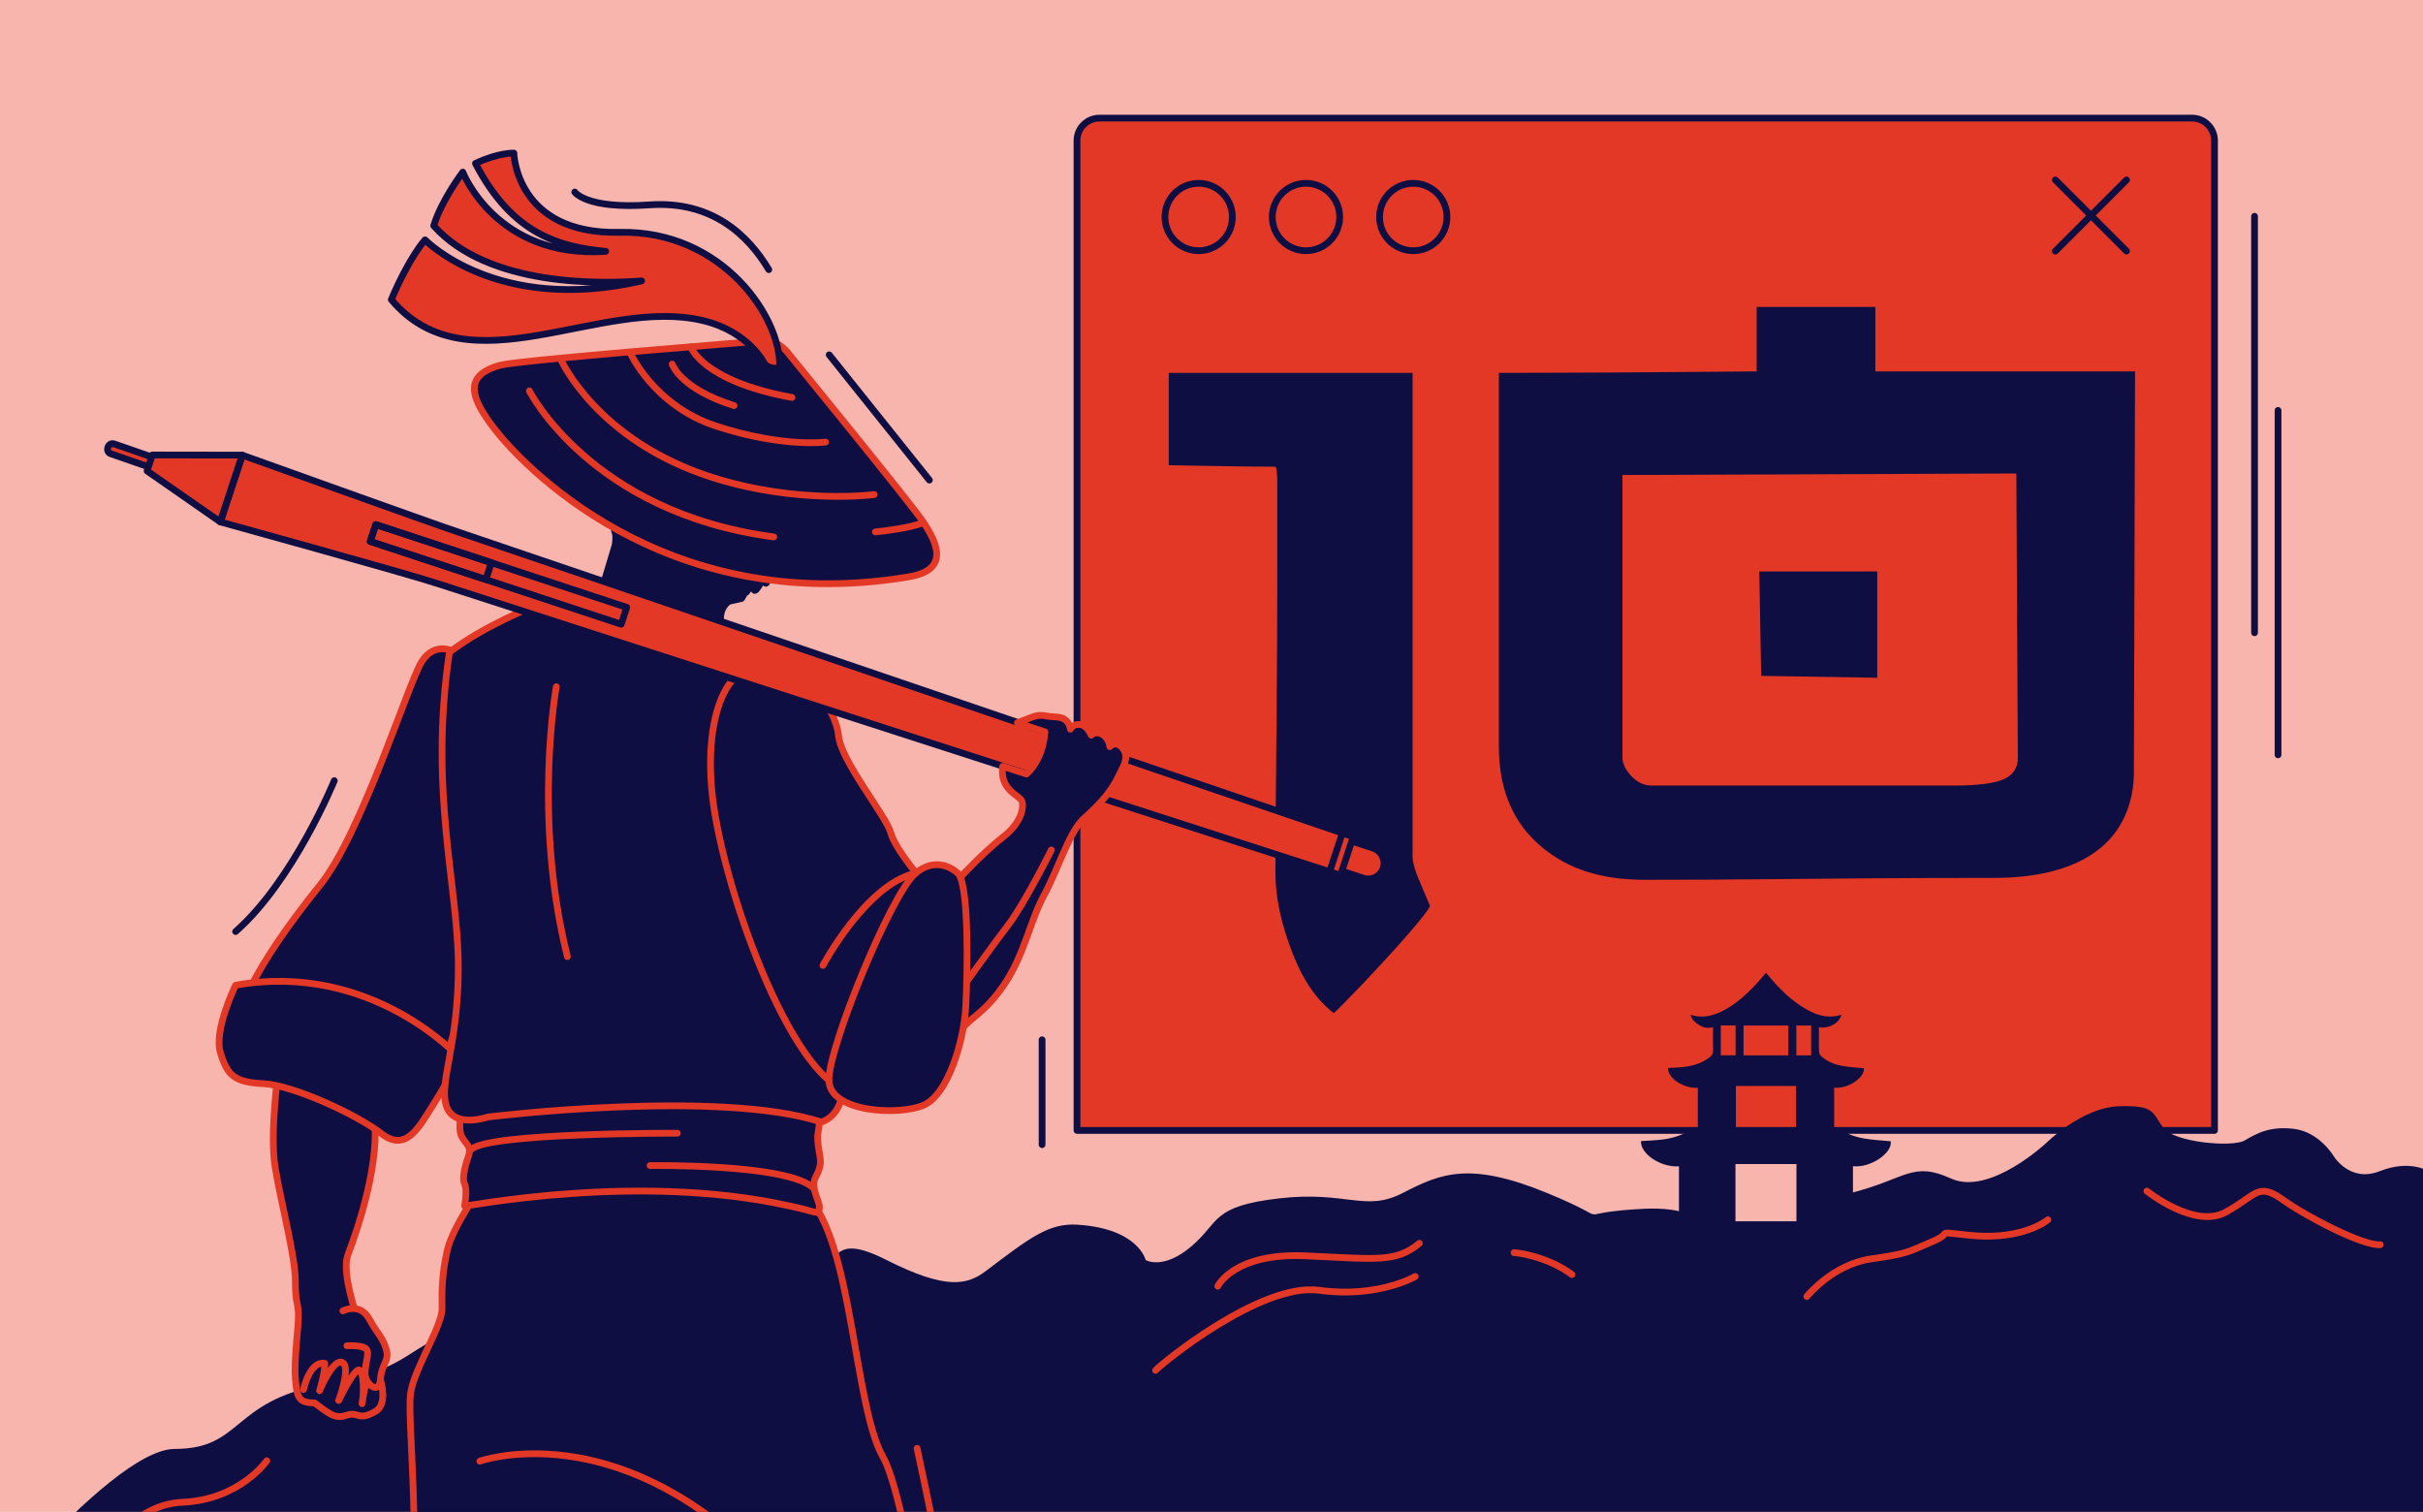 <svg width="718" height="448" viewBox="0 0 718 448" fill="none" xmlns="http://www.w3.org/2000/svg">
<g clip-path="url(#clip0_1839_373)">
<rect width="718" height="448" fill="#F7B5AD"/>
<path d="M325.811 35H649.551C653.231 35 656.221 37.99 656.221 41.67V334.96H319.141V41.67C319.141 37.99 322.131 35 325.811 35Z" fill="#E33825" stroke="#0F0E42" stroke-width="2" stroke-linecap="round" stroke-linejoin="round"/>
<path d="M365.181 64.305C365.181 58.79 360.71 54.32 355.196 54.32C349.681 54.32 345.211 58.79 345.211 64.305C345.211 69.819 349.681 74.29 355.196 74.29C360.71 74.29 365.181 69.819 365.181 64.305Z" stroke="#0F0E42" stroke-width="2" stroke-linecap="round" stroke-linejoin="round"/>
<path d="M396.982 64.305C396.982 58.79 392.511 54.32 386.997 54.32C381.482 54.32 377.012 58.79 377.012 64.305C377.012 69.819 381.482 74.29 386.997 74.29C392.511 74.29 396.982 69.819 396.982 64.305Z" stroke="#0F0E42" stroke-width="2" stroke-linecap="round" stroke-linejoin="round"/>
<path d="M428.771 64.305C428.771 58.79 424.3 54.32 418.786 54.32C413.271 54.32 408.801 58.79 408.801 64.305C408.801 69.819 413.271 74.29 418.786 74.29C424.3 74.29 428.771 69.819 428.771 64.305Z" stroke="#0F0E42" stroke-width="2" stroke-linecap="round" stroke-linejoin="round"/>
<path d="M609.062 53.32L630.143 74.4" stroke="#0F0E42" stroke-width="2" stroke-linecap="round" stroke-linejoin="round"/>
<path d="M630.143 53.32L609.062 74.4" stroke="#0F0E42" stroke-width="2" stroke-linecap="round" stroke-linejoin="round"/>
<path d="M-16.99 492.16C-16.99 492.16 31.75 429.34 51.8 429.34C71.85 429.34 68.43 415.39 95.41 410.32C122.39 405.25 117.56 401 136.46 393.39C155.36 385.78 166.16 383.2 187.33 384.89C208.5 386.58 186.12 387.43 208.5 386.58C230.88 385.73 223.56 397.56 238.97 383.65C248.48 375.07 244.91 364.37 262.7 373.36C280.49 382.35 286.69 380.73 292.15 376.61C305.18 366.77 310.76 362.35 319.34 362.9C337.38 364.07 339.48 373.36 339.48 373.36C339.48 373.36 344.61 376.5 353.08 369.28C361.55 362.06 358.85 357.45 378.95 355.11C399.06 352.77 404.53 359.28 415.71 353.49C426.88 347.7 435.46 344.07 458.4 353.49C481.33 362.91 462.65 359.39 487.11 358.19C511.58 356.99 506.78 372.27 519.46 369.28C532.14 366.29 532.17 357.59 548.49 353.49C564.81 349.39 566.63 343.97 578.12 349.21C589.61 354.45 606.38 338.65 606.38 338.65C606.38 338.65 617.02 328.13 627.91 327.8C638.8 327.47 637.67 329.73 641.04 334.17C644.41 338.61 661.62 339.99 665.11 337.96C668.6 335.93 672.43 333.63 679.76 334.5C687.09 335.37 691.33 342.28 691.33 342.28C691.33 342.28 696.1 350.62 705.17 347.04C714.24 343.46 719.68 347.09 719.68 347.09C719.68 347.09 720.29 353.94 731.78 352.64C734.13 352.37 755.76 343.18 756.89 351.66C761.27 384.69 760.35 481.76 760.35 481.76C760.35 481.76 727.67 480.17 703.15 473.44C694.72 471.12 684.94 463.45 672.82 461.4C652.63 457.99 617.73 467.69 587.09 473.44C582.94 474.22 572.24 466.84 568.18 467.64C561.6 468.94 564.45 473.39 558.34 474.63C551.25 476.07 540.39 465.77 533.09 467.05C503.9 472.2 491.98 485.37 461.38 480.69C315.1 458.29 143.21 460.13 80.95 469.36C72.06 470.68 71.04 474.8 66.75 476.25C57.48 479.37 51.02 473.08 43.56 475.16C38.15 476.67 31.76 484.85 27.23 485.91C23.22 486.85 20.67 482.09 17.56 483.55C-9.09 496.02 -17 492.16 -17 492.16H-16.99Z" fill="#0F0E42"/>
<path d="M423.712 268.38C423.712 269.05 421.512 271.92 417.122 276.98C413.552 281.07 409.232 285.8 404.172 291.16C399.402 296.15 396.432 299.16 395.242 300.2C390.252 296.4 386.232 290.63 383.182 282.89C379.682 274.03 377.932 265.92 377.932 258.55C377.932 253.56 377.972 246.94 378.042 238.68C378.112 230.42 378.212 220.12 378.322 207.8C378.432 195.48 378.492 182.96 378.492 170.23V143.09C378.492 140.26 378.302 138.66 377.932 138.29C373.242 138.29 366.852 138.22 358.782 138.07C350.702 137.92 346.552 137.85 346.332 137.85V110.49H418.592V253.76C418.592 255.4 419.152 257.54 420.262 260.18C421.382 262.82 422.532 265.56 423.722 268.39L423.712 268.38Z" fill="#0F0E42"/>
<path d="M632.342 228.53C632.342 232.55 631.742 236.24 630.552 239.59C628.472 245.4 624.822 249.98 619.612 253.33C612.532 257.87 602.902 260.14 590.682 260.14C577.802 260.14 565.982 260.18 555.222 260.25C544.462 260.32 533.702 260.42 522.942 260.53C512.182 260.64 500.322 260.7 487.372 260.7C474.422 260.7 464.742 257.5 456.992 251.1C448.432 244.03 444.152 234.09 444.152 221.28V110.49C445.272 110.49 451.172 110.47 461.852 110.44C472.532 110.41 482.732 110.35 492.452 110.27C502.172 110.2 511.532 110.12 520.542 110.05V90.95H555.722V110.05H632.672L632.332 228.55L632.342 228.53ZM597.942 224.51L597.492 140.3L480.782 140.75V224.51C480.782 226.07 481.522 227.75 483.012 229.53C484.872 231.69 487.032 232.77 489.492 232.77H578.952C585.952 232.77 590.862 232.16 593.692 230.93C596.522 229.7 597.942 227.56 597.942 224.51ZM556.282 200.83L521.882 200.27L521.322 169.33H556.282V200.82V200.83Z" fill="#0F0E42"/>
<path d="M82.573 316.76C82.504 317.13 79.874 335.73 81.523 345.84C83.174 355.96 87.523 372.38 87.523 379.42C87.523 386.46 88.273 385.42 88.424 389.16C88.573 392.91 87.073 402.5 87.523 408.35C87.974 414.2 88.493 415.7 93.224 415.7C98.474 419.75 99.743 420.35 102.963 419.3C106.183 418.25 106.183 421.17 111.213 418.25C116.233 415.33 111.213 404.46 111.213 404.46C111.213 404.46 100.123 379.65 103.113 371.78C106.103 363.91 113.003 343.82 110.763 329.35C108.513 314.88 82.573 316.76 82.573 316.76Z" fill="#0F0E42" stroke="#E33825" stroke-width="2" stroke-linecap="round" stroke-linejoin="round"/>
<path d="M142.184 351.71C142.304 352.38 134.174 363.44 132.574 370.37C130.974 377.3 130.884 382.5 130.994 387.69C131.104 392.88 122.574 405.81 121.644 413.01C120.714 420.21 124.444 453.39 121.644 475.51C118.844 497.63 98.594 555.46 98.594 555.46C98.594 555.46 179.474 569.98 230.514 561.06C281.554 552.13 284.084 549.87 284.084 549.87C284.084 549.87 270.354 446.87 261.694 431.81C253.034 416.75 252.634 367.41 239.044 354.37C194.674 345.2 142.184 351.73 142.184 351.73V351.71Z" fill="#0F0E42" stroke="#E33825" stroke-width="2" stroke-linecap="round" stroke-linejoin="round"/>
<path d="M134.422 193.02C134.422 193.02 128.822 189.91 124.922 196.13C121.022 202.34 107.152 246.92 94.931 262.15C82.712 277.38 63.621 303.4 71.772 313.57C79.921 323.73 80.091 319.12 95.852 323.46C111.612 327.8 114.262 340.02 120.992 334.53C127.722 329.04 137.282 301.77 141.172 278.58C145.072 255.39 134.412 193.03 134.412 193.03L134.422 193.02Z" fill="#0F0E42" stroke="#E33825" stroke-width="2" stroke-linecap="round" stroke-linejoin="round"/>
<path d="M69.812 291.93C69.812 291.93 63.272 305.22 65.312 311.92C67.352 318.62 69.382 320.7 78.052 321.11C86.722 321.52 105.732 330.23 113.032 335.92C120.332 341.6 124.212 333.87 128.022 327.91C131.832 321.95 136.262 313.56 136.262 313.56C136.262 313.56 110.352 284.73 69.812 291.93Z" fill="#0F0E42" stroke="#E33825" stroke-width="2" stroke-linecap="round" stroke-linejoin="round"/>
<path d="M136.844 329.15C136.844 329.15 135.534 334.44 136.844 336.85C138.154 339.26 139.864 339.6 138.764 342.76C137.664 345.92 136.884 349.29 137.684 350.87C138.484 352.45 137.774 356.92 137.684 357.33C137.594 357.74 188.804 347.23 233.834 357.33C242.084 358.98 242.294 360.22 242.774 358.22C243.254 356.23 239.954 352.17 241.674 348.87C243.394 345.57 243.324 344.33 242.774 341.45C242.224 338.56 242.224 336.29 242.364 335.95C242.504 335.61 243.124 330.18 243.124 330.18C243.124 330.18 189.164 315.74 136.844 329.15Z" fill="#0F0E42" stroke="#E33825" stroke-width="2" stroke-linecap="round" stroke-linejoin="round"/>
<path d="M158.132 179.65C158.132 179.65 143.492 185.38 133.172 193.28C127.072 234.34 135.702 262.34 135.812 285.93C135.922 309.51 130.022 320.67 132.232 327.62C134.442 334.57 144.562 330.99 144.562 330.99C144.562 330.99 212.872 322.61 243.412 332.49C250.782 329.84 249.732 320.26 249.732 320.26L242.572 279.62L231.622 199.29C231.622 199.29 189.512 173.83 158.132 179.66V179.65Z" fill="#0F0E42" stroke="#E33825" stroke-width="2" stroke-linecap="round" stroke-linejoin="round"/>
<path d="M239.522 201.33C239.522 201.33 247.831 210.49 248.471 217.95C249.111 225.41 262.652 241.83 263.982 246.83C265.312 251.83 274.362 262.23 274.362 262.23C274.362 262.23 282.152 258.84 283.432 271.22C284.712 283.59 263.942 325.84 251.862 323.45C234.322 319.98 213.062 260.57 210.842 233.29C208.622 206.01 219.022 187.6 239.522 201.32V201.33Z" fill="#0F0E42" stroke="#E33825" stroke-width="2" stroke-linecap="round" stroke-linejoin="round"/>
<path d="M179.642 138.97C179.642 138.97 177.492 147.4 179.062 151.64L179.522 150.88L179.642 153.73L180.692 153.15L181.272 154.78C182.322 157.1 181.972 157.09 182.322 158C182.672 158.91 182.322 161.41 182.322 161.41L178.492 174.19C178.492 174.19 209.802 188.03 213.692 185.93C212.592 179.71 216.132 178.14 216.132 178.14L218.802 177.56L219.592 174.77C219.592 174.77 218.942 178.55 219.912 177.09C220.892 175.64 222.112 171.22 221.932 172.91C221.752 174.6 220.192 175.64 220.882 175.64C221.572 175.64 223.492 170.99 223.552 171.4C223.612 171.81 222.792 176.16 224.132 174.65C225.472 173.14 227.042 169.25 227.152 170.12C227.262 170.99 226.452 173.55 227.152 172.68C227.852 171.81 228.922 167.68 229.192 168.26C229.472 168.84 227.982 171.4 229.192 170.24C230.402 169.08 231.452 166.41 231.452 166.41C231.452 166.41 233.772 164.01 233.662 157.54C233.542 151.07 189.622 136.31 179.622 138.99L179.642 138.97Z" fill="#0F0E42" stroke="#0F0E42" stroke-width="2" stroke-linecap="round" stroke-linejoin="round"/>
<path d="M33.803 131.53L54.133 138.58C54.873 138.82 55.273 139.62 55.033 140.36L54.943 140.62C54.703 141.36 53.893 141.76 53.163 141.51L32.833 134.46C32.093 134.22 31.693 133.42 31.933 132.68L32.023 132.42C32.263 131.68 33.073 131.28 33.803 131.53Z" fill="#E33825" stroke="#0F0E42" stroke-width="2" stroke-linecap="round" stroke-linejoin="round"/>
<path d="M400.973 249.37L406.893 251.32C409.343 252.13 410.693 254.79 409.893 257.24C409.083 259.69 406.413 261.02 403.963 260.21L398.043 258.26C395.593 257.45 394.243 254.79 395.043 252.34C395.853 249.89 398.523 248.56 400.973 249.37Z" fill="#E33825" stroke="#0F0E42" stroke-width="2" stroke-linecap="round" stroke-linejoin="round"/>
<path d="M71.832 134.88C71.832 134.88 128.792 155.34 135.662 157.61C142.532 159.88 400.992 247.94 400.992 247.94L397.232 259.35C397.232 259.35 138.502 175.83 129.692 172.93C120.882 170.02 65.312 154.66 65.312 154.66L71.832 134.89V134.88Z" fill="#E33825" stroke="#0F0E42" stroke-width="2" stroke-linecap="round" stroke-linejoin="round"/>
<path d="M45.142 134.82L71.772 134.86L65.252 154.63L43.582 139.55L45.142 134.82Z" fill="#E33825" stroke="#0F0E42" stroke-width="2" stroke-linecap="round" stroke-linejoin="round"/>
<path d="M393.984 258.34L397.784 246.83" stroke="#0F0E42" stroke-width="2" stroke-linecap="round" stroke-linejoin="round"/>
<path d="M111.363 155.441L109.715 160.436L184.072 184.97L185.72 179.975L111.363 155.441Z" fill="#E33825" stroke="#0F0E42" stroke-width="2" stroke-linecap="round" stroke-linejoin="round"/>
<path d="M111.359 155.438L109.711 160.433L143.955 171.732L145.603 166.737L111.359 155.438Z" stroke="#0F0E42" stroke-width="2" stroke-linecap="round" stroke-linejoin="round"/>
<path d="M226.032 101C222.712 101.3 153.932 106.71 148.342 108.2C136.842 111.28 139.652 118.21 146.732 127.35C153.812 136.49 195.932 183 268.802 171.01C281.772 169.04 277.652 160.78 273.522 154.58C269.942 149.22 233.982 105.18 233.982 105.18C233.982 105.18 230.982 100.55 226.032 101Z" fill="#0F0E42" stroke="#E33825" stroke-width="2" stroke-linecap="round" stroke-linejoin="round"/>
<path d="M166.254 106.63C166.254 106.63 176.804 130.45 210.844 141.39C236.224 149.55 259.044 146.55 259.044 146.55" stroke="#E33825" stroke-width="2" stroke-linecap="round" stroke-linejoin="round"/>
<path d="M186.672 104.41C186.672 104.41 193.622 120.18 212.232 126.26C231.862 132.68 244.642 131 244.642 131" stroke="#E33825" stroke-width="2" stroke-linecap="round" stroke-linejoin="round"/>
<path d="M156.863 115.83C156.863 115.83 175.103 151.92 229.293 159.1" stroke="#E33825" stroke-width="2" stroke-linecap="round" stroke-linejoin="round"/>
<path d="M199.184 107.89C199.184 107.89 201.474 115.16 217.524 120.19" stroke="#E33825" stroke-width="2" stroke-linecap="round" stroke-linejoin="round"/>
<path d="M204.723 102.78C204.723 102.78 207.993 112.9 234.693 117.78" stroke="#E33825" stroke-width="2" stroke-linecap="round" stroke-linejoin="round"/>
<path d="M259.402 157.61C262.262 157.32 269.312 156.5 273.292 154.98" stroke="#E33825" stroke-width="2" stroke-linecap="round" stroke-linejoin="round"/>
<path d="M305.913 212.45C309.023 211.46 308.893 212.27 312.973 212.45C317.003 212.62 317.173 216.07 317.173 216.07C317.173 216.07 317.953 214.39 320.143 214.69C322.223 214.98 323.363 217.84 323.363 217.84C323.363 217.84 324.583 216.46 326.623 217.61C328.663 218.76 328.873 221.25 328.873 221.25C328.873 221.25 330.523 219.17 332.663 221.71C334.113 223.43 333.863 225.47 332.203 228.5C330.753 231.16 329.803 234.86 321.293 242.42C316.803 246.42 313.613 257.51 309.363 265.3C305.113 273.09 303.523 283.36 297.053 292.48C290.593 301.6 286.603 301.6 284.123 306.47C281.643 311.34 276.243 310.01 272.793 309.13C269.343 308.24 264.683 287.34 272.473 275.3C280.263 263.26 291.903 252.12 297.303 247.96C302.703 243.8 303.493 239.12 302.793 237.35C302.083 235.58 296.183 234.19 297.123 227.07C300.003 228 304.173 229.35 304.173 229.35C304.173 229.35 309.033 225.5 309.633 216.86L301.483 214.18C301.483 214.18 305.283 212.68 305.883 212.49L305.913 212.45Z" fill="#0F0E42" stroke="#E33825" stroke-width="2" stroke-linecap="round" stroke-linejoin="round"/>
<path d="M286.523 290.79C286.523 290.79 294.033 280.29 298.833 273.99C303.633 267.69 311.543 251.86 311.543 251.86" stroke="#E33825" stroke-width="2" stroke-linecap="round" stroke-linejoin="round"/>
<path d="M164.852 203.49C164.852 203.49 157.812 242.18 168.132 283.46" stroke="#E33825" stroke-width="2" stroke-linecap="round" stroke-linejoin="round"/>
<path d="M284.125 259.06C284.125 259.06 278.485 252.87 271.315 258.75C264.155 264.64 245.425 310.46 245.635 320.11C245.845 329.76 266.835 330.67 273.895 327.4C280.945 324.14 285.665 308.45 286.185 298.24C286.705 288.03 287.175 263.59 284.115 259.05L284.125 259.06Z" fill="#0F0E42" stroke="#E33825" stroke-width="2" stroke-linecap="round" stroke-linejoin="round"/>
<path d="M89.953 411.72C89.953 411.72 91.713 403.25 96.233 403.96C96.383 406.54 94.703 412.07 94.703 412.07C94.703 412.07 98.603 402.58 101.383 403.7C104.163 404.82 100.363 414.98 100.363 414.98C100.363 414.98 104.493 406.33 106.233 405.95C107.973 405.57 107.793 413.6 107.353 415.7C106.923 417.79 108.633 406.31 110.263 405.34" fill="#0F0E42"/>
<path d="M89.953 411.72C89.953 411.72 91.713 403.25 96.233 403.96C96.383 406.54 94.703 412.07 94.703 412.07C94.703 412.07 98.603 402.58 101.383 403.7C104.163 404.82 100.363 414.98 100.363 414.98C100.363 414.98 104.493 406.33 106.233 405.95C107.973 405.57 107.793 413.6 107.353 415.7C106.923 417.79 108.633 406.31 110.263 405.34" stroke="#E33825" stroke-width="2" stroke-linecap="round" stroke-linejoin="round"/>
<path d="M101.613 388.43C101.613 388.43 106.633 385.81 109.413 390.83C112.183 395.85 113.083 395.7 114.363 399.53C115.633 403.35 113.043 403.93 112.733 408.74C112.413 413.55 108.043 410.17 108.173 406.73C108.293 403.28 109.843 400.4 108.173 399.44C106.503 398.48 102.453 398.78 102.823 398.78" fill="#0F0E42"/>
<path d="M101.613 388.43C101.613 388.43 106.633 385.81 109.413 390.83C112.183 395.85 113.083 395.7 114.363 399.53C115.633 403.35 113.043 403.93 112.733 408.74C112.413 413.55 108.043 410.17 108.173 406.73C108.293 403.28 109.843 400.4 108.173 399.44C106.503 398.48 102.453 398.78 102.823 398.78" stroke="#E33825" stroke-width="2" stroke-linecap="round" stroke-linejoin="round"/>
<path d="M271.754 429.17C271.754 429.17 287.294 499.91 291.734 541.63" stroke="#E33825" stroke-width="2" stroke-linecap="round" stroke-linejoin="round"/>
<path d="M142.184 432.97C142.184 432.97 178.064 420.08 219.234 456.71" stroke="#E33825" stroke-width="2" stroke-linecap="round" stroke-linejoin="round"/>
<path d="M99.064 231.32C99.064 231.32 87.034 260.89 69.824 276.03" stroke="#0F0E42" stroke-width="2" stroke-linecap="round" stroke-linejoin="round"/>
<path d="M152.263 45.37C152.263 45.37 152.853 69.52 183.573 68.84C214.293 68.16 231.673 94.45 231.013 108.88C228.643 109.69 226.713 108.05 226.713 108.05C226.713 108.05 222.213 98.35 208.373 95.01C178.003 87.69 138.873 116.03 115.953 88.79C121.293 76.15 125.953 71.07 125.953 71.07C125.953 71.07 147.233 93.17 190.113 83.24C178.663 84.11 144.793 85.15 128.523 66.89C130.793 59.36 137.133 51 137.133 51C137.133 51 147.063 76.67 179.493 74.49C165.653 73.15 151.793 69.4 140.893 48.43C147.883 45.14 152.283 45.37 152.283 45.37H152.263Z" fill="#E33825" stroke="#0F0E42" stroke-width="2" stroke-linecap="round" stroke-linejoin="round"/>
<path d="M243.852 286.08C243.852 286.08 256.662 262.01 271.312 258.75" stroke="#E33825" stroke-width="2" stroke-linecap="round" stroke-linejoin="round"/>
<path d="M200.723 335.79C200.723 335.79 144.853 335.58 139.703 340.57" stroke="#E33825" stroke-width="2" stroke-linecap="round" stroke-linejoin="round"/>
<path d="M192.633 345.38C192.633 345.38 233.573 344.72 241.133 352.11" stroke="#E33825" stroke-width="2" stroke-linecap="round" stroke-linejoin="round"/>
<path d="M245.711 105.14L275.401 142.26" stroke="#0F0E42" stroke-width="2" stroke-linecap="round" stroke-linejoin="round"/>
<path d="M668.082 64.09V187.49" stroke="#0F0E42" stroke-width="2" stroke-linecap="round" stroke-linejoin="round"/>
<path d="M675.043 121.61V223.67" stroke="#0F0E42" stroke-width="2" stroke-linecap="round" stroke-linejoin="round"/>
<path d="M308.801 308.1V339.18" stroke="#0F0E42" stroke-width="2" stroke-linecap="round" stroke-linejoin="round"/>
<path d="M360.863 381.12C360.863 381.12 365.633 371.19 386.733 372.12C407.833 373.05 413.643 374.21 420.593 368.41" stroke="#E33825" stroke-width="2" stroke-linecap="round" stroke-linejoin="round"/>
<path d="M448.66 371.19C449.82 371.19 458.63 372.35 465.82 377.68" stroke="#E33825" stroke-width="2" stroke-linecap="round" stroke-linejoin="round"/>
<path d="M560.263 338.18C557.633 337.92 555.023 337.8 552.483 337.37C549.643 336.89 546.933 335.93 544.693 334.08H543.513V322.29C547.563 322.76 552.733 319.22 552.283 316.52C550.223 316.32 548.183 316.23 546.183 315.89C543.753 315.48 541.443 314.63 539.603 312.9C539.273 312.59 539.053 312.02 539.023 311.55C538.943 310.33 538.993 309.1 538.993 307.88V304.39C541.933 304.9 545.103 303.13 545.643 300.71C545.403 300.77 545.183 300.82 544.963 300.87C544.703 300.93 544.453 301 544.193 301.05C541.103 301.61 538.303 300.73 535.643 299.28C530.903 296.69 527.193 292.92 523.793 288.81C523.633 288.62 523.463 288.44 523.303 288.26C522.303 289.41 521.403 290.51 520.433 291.56C517.413 294.79 514.173 297.76 510.143 299.71C507.713 300.89 505.173 301.56 502.443 301.06C501.953 300.97 501.463 300.84 500.923 300.72C501.273 301.88 501.953 302.71 503.173 303.53C504.503 304.42 505.923 304.87 507.613 304.36C507.613 306.7 507.563 308.94 507.633 311.18C507.663 312.14 507.313 312.77 506.593 313.32C504.493 314.91 502.073 315.73 499.513 316.08C497.793 316.32 496.043 316.35 494.303 316.47C494.103 319.4 498.843 322.62 503.113 322.33V334.1H501.953C499.273 336.13 496.193 337.17 492.923 337.62C490.733 337.92 488.503 337.96 486.273 338.12C486.023 341.87 492.073 345.97 497.523 345.6V362.04H494.763C494.763 363.02 494.763 373.47 494.763 374.37C494.763 386.2 551.803 384.73 551.803 372.9C551.803 371.95 551.803 362.97 551.803 361.99H549.083V345.56C554.253 346.16 560.843 341.65 560.273 338.19L560.263 338.18ZM532.303 303.88H536.693V312.73H532.303V303.88ZM516.653 303.87H529.933V312.73H516.653V303.87ZM509.923 303.86H514.293V312.7H509.923V303.86ZM514.393 321.79H532.183V334.07H514.393V321.79ZM532.333 361.9H514.263V344.92H532.333V361.9Z" fill="#0F0E42"/>
<path d="M535.41 384.17C535.41 384.17 543.06 374.66 554.43 373.04C565.8 371.42 565.33 370.95 572.52 367.94C579.71 364.93 572.06 364.92 584.12 366.08C596.18 367.24 603.84 363.76 606.85 361.44" stroke="#E33825" stroke-width="2" stroke-linecap="round" stroke-linejoin="round"/>
<path d="M636.184 352.94C636.184 352.94 650.234 364.22 659.474 359.22C668.714 354.22 668.904 350.16 676.484 355.52C684.064 360.88 700.324 369.2 705.324 368.83" stroke="#E33825" stroke-width="2" stroke-linecap="round" stroke-linejoin="round"/>
<path d="M342.434 406.06C343.544 404.58 373.524 379.93 390.894 382.33C408.264 384.73 419.364 378.26 419.364 378.26" stroke="#E33825" stroke-width="2" stroke-linecap="round" stroke-linejoin="round"/>
<path d="M29.922 464.13C29.922 464.13 37.182 445.89 54.122 445.14C71.062 444.39 79.062 432.86 79.062 432.86" stroke="#E33825" stroke-width="2" stroke-linecap="round" stroke-linejoin="round"/>
<path d="M170.312 56.9C170.312 56.9 173.702 62.03 192.402 60.71C211.102 59.39 221.773 69.81 227.812 79.9" stroke="#0F0E42" stroke-width="2" stroke-linecap="round" stroke-linejoin="round"/>
</g>
<defs>
<clipPath id="clip0_1839_373">
<rect width="718" height="448" fill="white"/>
</clipPath>
</defs>
</svg>
